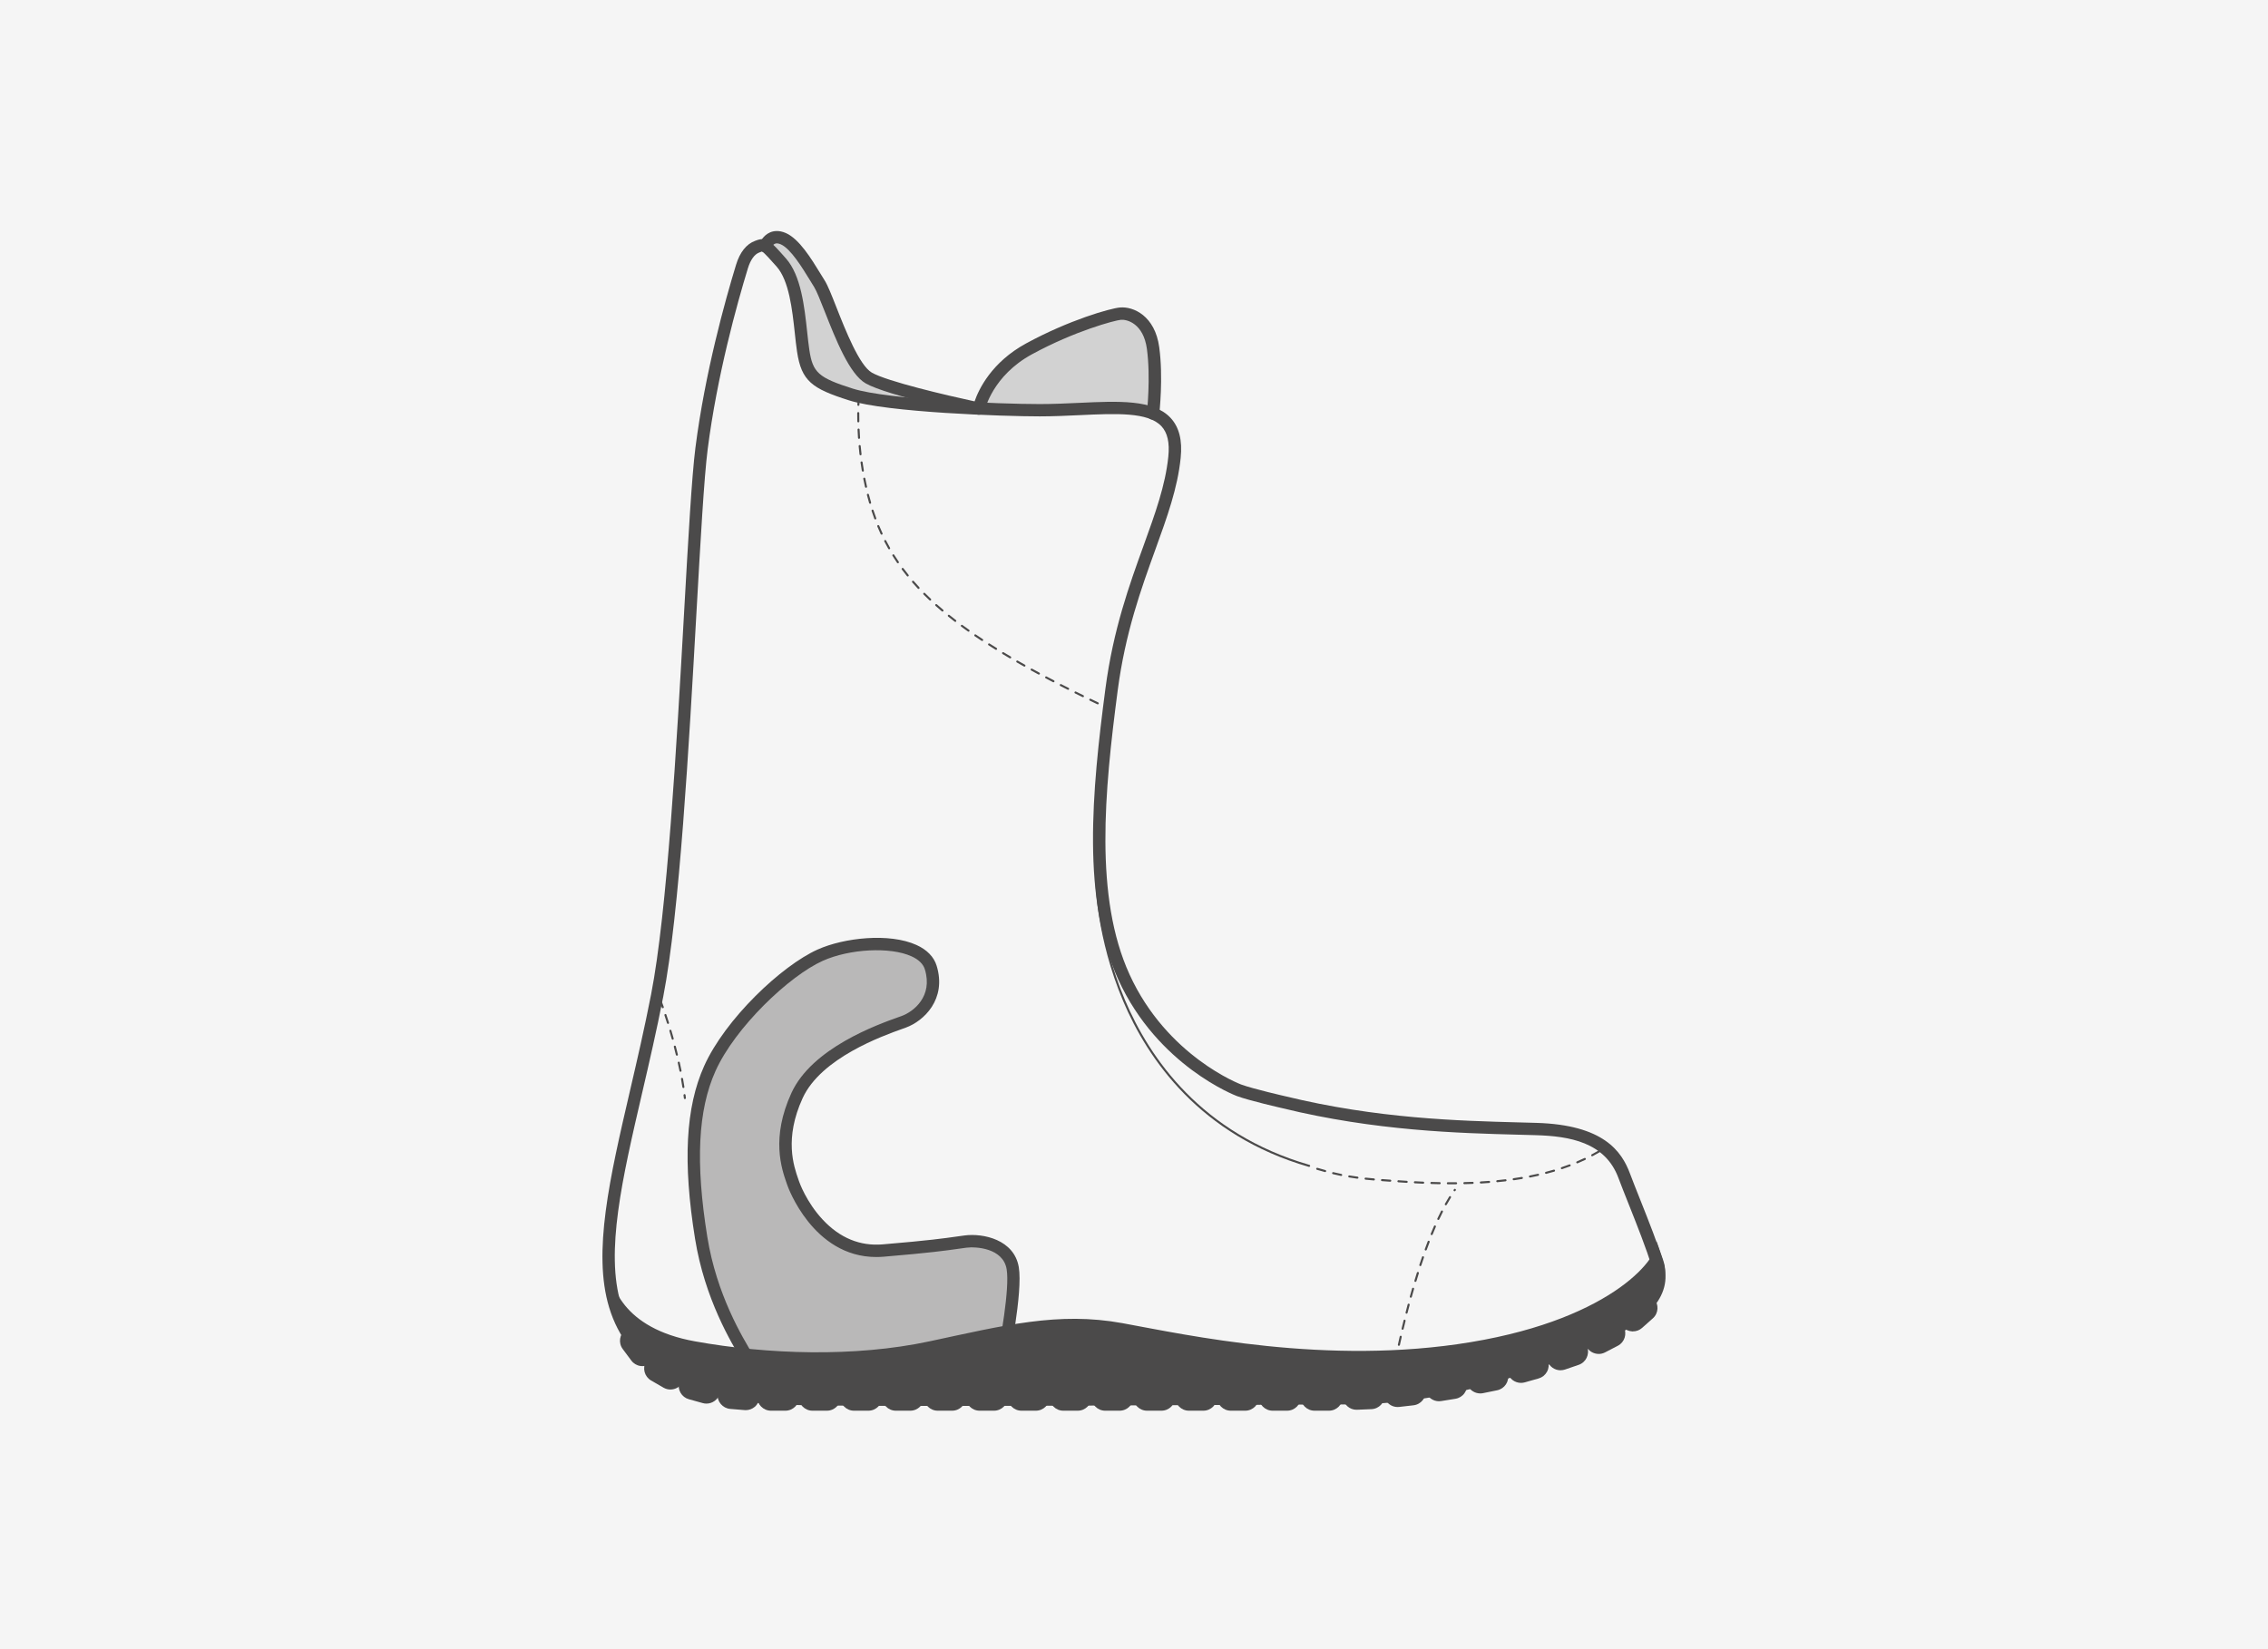 <?xml version="1.0" encoding="UTF-8"?><svg xmlns="http://www.w3.org/2000/svg" viewBox="0 0 1100 800"><defs><style>.cls-1{fill:#f5f5f5;}.cls-2{fill:#b9b8b8;}.cls-3{fill:#d2d2d2;}.cls-4{fill:#4b4a4a;}</style></defs><g id="Background"><rect class="cls-1" width="1100" height="800"/></g><g id="Outlined_Artwork"><g id="Fills_copy"><path class="cls-1" d="M600.93,528.88c-6.13-2.26-38.64-17.33-55.8-54.93-17.16-37.6-12.8-87.73-5.99-139.49s27.24-80.97,30.51-112.57c3.27-31.6-30.24-22.88-65.39-22.88-20.43,0-74.38-2.18-91.54-7.63-17.16-5.45-21.25-8.45-23.16-21.25s-2.18-33.24-10.63-42.77c-8.45-9.54-8.31-8.95-11.76-7.67-3.45,1.27-5.87,4.87-7.31,9.58-4,13.1-14.71,49.86-19.62,88.27-4.9,38.41-9.26,202.48-21.52,265.41-12.26,62.93-31.06,115.24-20.43,150.39,10.63,35.14,47.4,43.32,79.28,44.95,31.88,1.63,234.57,0,276.25,0s73.29-8.99,107.61-25.34c34.33-16.35,45.86-27.88,42.5-39.5-3.36-11.62-12.35-32.78-16.16-43.05-3.81-10.26-12.08-21.8-42.68-22.7s-73.29-1-122.32-12.99c0,0-15.72-3.57-21.84-5.82Z"/><path class="cls-3" d="M559.24,200.59s1.97-17.2,0-31.73c-1.97-14.53-11.83-17.07-15.83-16.71s-23.61,5.81-44.32,17.07c-20.71,11.26-24.35,29-24.35,29,0,0-43.21-9.02-53.38-14.83-10.17-5.81-19.62-38.87-23.97-45.77-4.36-6.9-10.9-18.89-17.44-21.8-6.54-2.91-8.85,3.59-8.85,3.59,0,0,13.95,9.85,14.31,21.84s3.86,42.86,19.4,47.4c15.54,4.54,43.96,11.06,57.9,10.35,13.93-.71,70.52-.99,70.52-.99l26.02,2.57Z"/></g><g id="Lines_copy"><g><path class="cls-2" d="M364.6,662.03c-3.45-6.18-19.25-28.89-24.52-61.57-5.27-32.69-5.45-60.66,4.18-82.09,9.63-21.43,36.14-47.22,53.58-55.03,17.44-7.81,49.22-8.17,53.58,5.99s-5.09,23.43-13.08,26.34-41.77,13.99-51.76,35.78c-9.99,21.8-4,36.33-1.82,42.68,2.18,6.36,15.44,34.87,43.59,32.51,28.15-2.36,32.87-3.45,39.96-4.36,7.08-.91,20.89,1.09,22.88,12.9s-5.27,46.86-5.27,46.86h-121.33Z"/><path class="cls-4" d="M485.92,665.03h-121.33c-1.09,0-2.09-.59-2.62-1.54-.41-.74-1.01-1.73-1.75-2.94-5.51-9.09-18.4-30.39-23.11-59.62-5.99-37.15-4.59-63.78,4.4-83.8,10.25-22.83,37.54-48.68,55.09-56.54,12.76-5.71,34.7-8.17,47.9-2.19,5.08,2.3,8.46,5.78,9.77,10.04,5,16.24-6.18,26.86-14.92,30.04l-1.44,.52c-9.81,3.5-39.67,14.16-48.62,33.69-9,19.63-4.31,33.02-2.06,39.45l.35,1.01c.14,.4,3.46,9.91,11.41,18.45,8.3,8.91,18.1,12.96,29.09,12.04,22.42-1.88,30.04-2.97,35.6-3.76,1.45-.21,2.79-.4,4.22-.58,8.94-1.15,23.96,2.01,26.22,15.37,2.07,12.22-4.99,46.52-5.29,47.97-.29,1.39-1.52,2.39-2.94,2.39Zm-119.6-6h117.14c1.57-8.02,6.36-33.96,4.77-43.36-1.75-10.33-15.03-11.01-19.54-10.42-1.41,.18-2.72,.37-4.14,.57-5.63,.8-13.35,1.91-35.95,3.8-1.22,.1-2.42,.15-3.59,.15-30.83,0-42.96-34.32-43.09-34.68l-.34-.97c-2.51-7.17-7.74-22.1,2.27-43.93,10-21.83,41.66-33.13,52.06-36.84l1.41-.5c5.66-2.06,15.29-9.44,11.24-22.63-.8-2.61-3-4.75-6.52-6.34-10.25-4.65-29.93-3.64-42.97,2.2-16.23,7.27-42.51,32.23-52.07,53.52-8.49,18.9-9.74,44.44-3.95,80.38,4.52,28.07,17,48.67,22.32,57.46,.35,.58,.67,1.11,.96,1.59Z"/></g><path class="cls-4" d="M421.16,684.32h-6.97c-3.71,0-6.73-3.02-6.73-6.73v-5.37c0-1.61,1.31-2.92,2.92-2.92h14.61c1.61,0,2.92,1.31,2.92,2.92v5.37c0,3.71-3.02,6.73-6.73,6.73Zm-7.87-9.18v2.45c0,.5,.4,.9,.9,.9h6.97c.5,0,.9-.4,.9-.9v-2.45h-8.77Z"/><path class="cls-4" d="M441.47,684.32h-6.97c-3.71,0-6.73-3.02-6.73-6.73v-5.37c0-1.61,1.31-2.92,2.92-2.92h14.61c1.61,0,2.92,1.31,2.92,2.92v5.37c0,3.71-3.02,6.73-6.73,6.73Zm-7.87-9.18v2.45c0,.5,.4,.9,.9,.9h6.97c.5,0,.9-.4,.9-.9v-2.45h-8.77Z"/><path class="cls-4" d="M461.77,684.32h-6.97c-3.71,0-6.73-3.02-6.73-6.73v-5.37c0-1.61,1.31-2.92,2.92-2.92h14.61c1.61,0,2.92,1.31,2.92,2.92v5.37c0,3.71-3.02,6.73-6.73,6.73Zm-7.87-9.18v2.45c0,.5,.4,.9,.9,.9h6.97c.5,0,.9-.4,.9-.9v-2.45h-8.77Z"/><path class="cls-4" d="M482.08,684.32h-6.97c-3.71,0-6.73-3.02-6.73-6.73v-5.37c0-1.61,1.31-2.92,2.92-2.92h14.61c1.61,0,2.92,1.31,2.92,2.92v5.37c0,3.71-3.02,6.73-6.73,6.73Zm-7.87-9.18v2.45c0,.5,.4,.9,.9,.9h6.97c.5,0,.9-.4,.9-.9v-2.45h-8.77Z"/><path class="cls-4" d="M502.38,684.32h-6.97c-3.71,0-6.73-3.02-6.73-6.73v-5.37c0-1.61,1.31-2.92,2.92-2.92h14.61c1.61,0,2.92,1.31,2.92,2.92v5.37c0,3.71-3.02,6.73-6.73,6.73Zm-7.87-9.18v2.45c0,.5,.4,.9,.9,.9h6.97c.5,0,.9-.4,.9-.9v-2.45h-8.77Z"/><path class="cls-4" d="M522.69,684.32h-6.97c-3.71,0-6.73-3.02-6.73-6.73v-5.37c0-1.61,1.31-2.92,2.92-2.92h14.61c1.61,0,2.92,1.31,2.92,2.92v5.37c0,3.71-3.02,6.73-6.73,6.73Zm-7.87-9.18v2.45c0,.5,.4,.9,.9,.9h6.97c.5,0,.9-.4,.9-.9v-2.45h-8.77Z"/><path class="cls-4" d="M543,684.32h-6.97c-3.71,0-6.73-3.02-6.73-6.73v-5.37c0-1.61,1.31-2.92,2.92-2.92h14.61c1.61,0,2.92,1.31,2.92,2.92v5.37c0,3.71-3.02,6.73-6.73,6.73Zm-7.87-9.18v2.45c0,.5,.4,.9,.9,.9h6.97c.5,0,.9-.4,.9-.9v-2.45h-8.77Z"/><path class="cls-4" d="M563.3,684.32h-6.97c-3.71,0-6.73-3.02-6.73-6.73v-5.37c0-1.61,1.31-2.92,2.92-2.92h14.61c1.61,0,2.92,1.31,2.92,2.92v5.37c0,3.71-3.02,6.73-6.73,6.73Zm-7.87-9.18v2.45c0,.5,.4,.9,.9,.9h6.97c.5,0,.9-.4,.9-.9v-2.45h-8.77Z"/><path class="cls-4" d="M583.61,684.32h-6.97c-3.71,0-6.73-3.02-6.73-6.73v-5.37c0-1.61,1.31-2.92,2.92-2.92h14.61c1.61,0,2.92,1.31,2.92,2.92v5.37c0,3.71-3.02,6.73-6.73,6.73Zm-7.87-9.18v2.45c0,.5,.4,.9,.9,.9h6.97c.5,0,.9-.4,.9-.9v-2.45h-8.77Z"/><path class="cls-4" d="M603.92,684.32h-6.97c-3.71,0-6.73-3.02-6.73-6.73v-5.37c0-1.61,1.31-2.92,2.92-2.92h14.61c1.61,0,2.92,1.31,2.92,2.92v5.37c0,3.71-3.02,6.73-6.73,6.73Zm-7.87-9.18v2.45c0,.5,.4,.9,.9,.9h6.97c.5,0,.9-.4,.9-.9v-2.45h-8.77Z"/><path class="cls-4" d="M624.22,684.32h-6.97c-3.71,0-6.73-3.02-6.73-6.73v-5.37c0-1.61,1.31-2.92,2.92-2.92h14.61c1.61,0,2.92,1.31,2.92,2.92v5.37c0,3.71-3.02,6.73-6.73,6.73Zm-7.87-9.18v2.45c0,.5,.4,.9,.9,.9h6.97c.5,0,.9-.4,.9-.9v-2.45h-8.77Z"/><path class="cls-4" d="M644.53,684.32h-6.97c-3.71,0-6.73-3.02-6.73-6.73v-5.37c0-1.61,1.31-2.92,2.92-2.92h14.61c1.61,0,2.92,1.31,2.92,2.92v5.37c0,3.71-3.02,6.73-6.73,6.73Zm-7.87-9.18v2.45c0,.5,.4,.9,.9,.9h6.97c.5,0,.9-.4,.9-.9v-2.45h-8.77Z"/><path class="cls-4" d="M657.94,683.87c-1.69,0-3.3-.62-4.55-1.78-1.32-1.22-2.09-2.88-2.17-4.67l-.22-5.36c-.03-.77,.24-1.53,.77-2.1,.52-.57,1.25-.91,2.02-.94l14.59-.61c1.64-.07,2.97,1.18,3.04,2.79l.22,5.36c.15,3.71-2.74,6.85-6.45,7.01l-6.97,.29c-.1,0-.19,0-.29,0Zm-.99-9.14l.1,2.45c.01,.31,.16,.51,.29,.62,.13,.12,.34,.25,.65,.24l6.97-.29h0c.5-.02,.88-.44,.86-.94l-.1-2.45-8.77,.37Z"/><path class="cls-4" d="M677.85,682.54c-1.51,0-2.97-.51-4.17-1.46-1.41-1.12-2.3-2.72-2.5-4.51l-.61-5.33c-.09-.77,.13-1.54,.61-2.15,.48-.61,1.18-1,1.95-1.08l14.51-1.66c.77-.09,1.54,.13,2.15,.61,.61,.48,1,1.18,1.08,1.95l.61,5.33c.42,3.69-2.23,7.03-5.92,7.46h0l-6.93,.79c-.26,.03-.52,.04-.78,.04Zm7.38-3.74h0Zm-8.54-5.33l.28,2.43c.04,.31,.2,.5,.33,.6s.34,.22,.66,.19l6.93-.79c.49-.06,.85-.5,.79-1l-.28-2.43-8.72,1Z"/><path class="cls-4" d="M697.92,679.74c-1.41,0-2.77-.44-3.93-1.28-1.46-1.05-2.42-2.61-2.7-4.39l-.85-5.3c-.12-.76,.06-1.54,.52-2.17,.45-.63,1.14-1.05,1.9-1.17l14.42-2.32c1.58-.26,3.09,.83,3.34,2.42l.85,5.3c.29,1.78-.14,3.56-1.19,5.01s-2.61,2.42-4.39,2.7l-6.89,1.11c-.36,.06-.72,.09-1.08,.09Zm-1.26-9.01l.39,2.42c.05,.3,.22,.49,.36,.59,.14,.1,.37,.21,.67,.16l6.89-1.11h0c.3-.05,.49-.22,.59-.36,.1-.14,.21-.37,.16-.67l-.39-2.42-8.66,1.39Z"/><path class="cls-4" d="M717.93,675.94c-1.31,0-2.59-.38-3.7-1.12-1.5-.99-2.52-2.51-2.88-4.27l-1.07-5.26c-.32-1.58,.7-3.12,2.28-3.44l14.31-2.91c.76-.15,1.55,0,2.19,.43,.64,.43,1.09,1.09,1.25,1.85l1.07,5.26c.74,3.64-1.62,7.2-5.26,7.94h0l-6.83,1.39c-.45,.09-.91,.14-1.36,.14Zm7.61-4.38h0Zm-8.96-4.57l.49,2.4c.1,.49,.57,.8,1.06,.7l6.83-1.39c.49-.1,.8-.57,.7-1.06l-.49-2.4-8.6,1.75Z"/><path class="cls-4" d="M737.7,670.83c-2.94,0-5.64-1.94-6.48-4.9l-1.46-5.16c-.21-.74-.12-1.54,.26-2.22,.38-.68,1.01-1.17,1.75-1.38l14.05-3.98c1.54-.44,3.16,.46,3.6,2.01l1.46,5.16c.49,1.73,.28,3.55-.6,5.12s-2.31,2.71-4.04,3.2h0l-6.71,1.9c-.61,.17-1.23,.25-1.83,.25Zm7.75-4.96h0Zm-9.28-3.88l.67,2.36c.08,.3,.28,.46,.43,.54,.15,.08,.39,.17,.68,.08l6.71-1.9c.31-.09,.47-.3,.54-.43,.07-.12,.17-.37,.08-.68l-.67-2.36-8.44,2.39Z"/><path class="cls-4" d="M756.89,664.72c-2.8,0-5.42-1.76-6.38-4.55l-1.74-5.08c-.52-1.52,.29-3.18,1.81-3.71l13.82-4.74c1.53-.52,3.18,.29,3.71,1.81l1.74,5.08c1.2,3.51-.67,7.35-4.18,8.55l-6.6,2.26c-.72,.25-1.46,.36-2.18,.36Zm-1.65-8.76l.79,2.32c.16,.47,.67,.72,1.14,.56l6.6-2.26h0c.29-.1,.44-.3,.52-.46,.08-.15,.14-.4,.04-.69l-.79-2.32-8.3,2.85Z"/><path class="cls-4" d="M775.37,656.78c-2.44,0-4.79-1.33-5.99-3.63l-2.47-4.76c-.74-1.43-.18-3.19,1.25-3.93l12.97-6.72c.69-.36,1.49-.42,2.22-.19,.74,.23,1.35,.75,1.71,1.44l2.47,4.76c1.71,3.3,.42,7.37-2.88,9.08h0l-6.19,3.21c-.99,.51-2.04,.75-3.09,.75Zm-1.94-8.49l1.13,2.17c.23,.44,.77,.61,1.21,.38l6.19-3.21c.44-.23,.61-.77,.38-1.21l-1.13-2.17-7.79,4.04Zm9.87,1.94h0Z"/><path class="cls-4" d="M791.97,645.86c-.13,0-.27,0-.4-.01-1.79-.11-3.44-.9-4.64-2.25l-3.57-4.01c-1.07-1.2-.96-3.05,.24-4.12l10.91-9.71c.58-.51,1.34-.77,2.11-.73,.77,.05,1.5,.4,2.01,.97l3.57,4.01c2.47,2.77,2.22,7.04-.55,9.5h0l-5.21,4.64c-1.24,1.11-2.82,1.7-4.47,1.7Zm-2.31-7.97l1.63,1.83c.21,.23,.45,.29,.62,.3,.17,.02,.42-.02,.65-.23l5.21-4.64c.23-.21,.29-.45,.3-.62,0-.17-.02-.42-.23-.65l-1.63-1.83-6.55,5.83Zm10.05-.55h0Z"/><path class="cls-4" d="M401.03,684.32h-6.97c-3.71,0-6.73-3.02-6.73-6.73v-5.37c0-1.61,1.31-2.92,2.92-2.92h14.61c1.61,0,2.92,1.31,2.92,2.92v5.37c0,3.71-3.02,6.73-6.73,6.73Zm-7.87-9.18v2.45c0,.5,.4,.9,.9,.9h6.97c.5,0,.9-.4,.9-.9v-2.45h-8.77Z"/><path class="cls-4" d="M380.9,684.32h-6.97c-3.71,0-6.73-3.02-6.73-6.73v-5.37c0-1.61,1.31-2.92,2.92-2.92h14.61c1.61,0,2.92,1.31,2.92,2.92v5.37c0,3.71-3.02,6.73-6.73,6.73Zm-7.87-9.18v2.45c0,.5,.4,.9,.9,.9h6.97c.5,0,.9-.4,.9-.9v-2.45h-8.77Z"/><path class="cls-4" d="M361.7,684.05c-.19,0-.37,0-.56-.02l-6.95-.57c-3.7-.3-6.46-3.56-6.16-7.26l.44-5.35c.06-.77,.43-1.49,1.02-1.99,.59-.5,1.35-.74,2.13-.68l14.56,1.19c1.61,.13,2.8,1.54,2.67,3.15l-.44,5.35c-.15,1.79-.98,3.42-2.35,4.58-1.23,1.04-2.75,1.6-4.34,1.6Zm-7.66-9.82l-.2,2.44c-.04,.49,.33,.93,.82,.97l6.95,.57h0c.31,.03,.53-.1,.65-.21,.13-.11,.29-.31,.31-.61l.2-2.44-8.74-.72Z"/><path class="cls-4" d="M342.63,680.88c-.59,0-1.2-.08-1.8-.25h0l-6.72-1.87c-1.73-.48-3.17-1.61-4.06-3.17-.89-1.57-1.11-3.38-.63-5.12l1.44-5.17c.43-1.55,2.04-2.46,3.59-2.03l14.07,3.91c.75,.21,1.38,.7,1.76,1.38,.38,.67,.48,1.47,.27,2.22l-1.44,5.17c-.83,2.98-3.54,4.93-6.49,4.93Zm-.24-5.87c.48,.13,.98-.15,1.11-.63l.66-2.36-8.45-2.35-.66,2.36c-.08,.3,0,.54,.08,.68,.08,.15,.25,.34,.54,.42l6.72,1.87Z"/><path class="cls-4" d="M325.17,674.05c-1.14,0-2.3-.29-3.35-.9h0s-6.04-3.49-6.04-3.49c-3.21-1.86-4.32-5.98-2.46-9.2l2.68-4.65c.39-.67,1.02-1.16,1.77-1.36,.75-.2,1.54-.1,2.21,.29l12.65,7.3c1.4,.8,1.87,2.59,1.07,3.98l-2.68,4.65c-1.25,2.16-3.51,3.37-5.84,3.37Zm-.44-5.95c.43,.25,.98,.1,1.23-.33l1.22-2.12-7.6-4.39-1.22,2.12c-.25,.43-.1,.98,.33,1.23l6.04,3.49h0Z"/><path class="cls-4" d="M311.6,662.7c-.33,0-.66-.02-.99-.07-1.78-.26-3.35-1.2-4.42-2.64l-4.16-5.59c-2.22-2.98-1.6-7.2,1.38-9.42l4.3-3.2c.62-.46,1.4-.66,2.16-.55,.77,.11,1.45,.52,1.92,1.14l8.72,11.72c.46,.62,.66,1.4,.55,2.16s-.52,1.46-1.14,1.92l-4.3,3.2c-1.17,.87-2.57,1.33-4.01,1.33Zm-2.75-14.51l-1.96,1.46c-.4,.3-.48,.86-.19,1.26l4.16,5.59c.18,.25,.42,.33,.59,.35,.17,.02,.42,.01,.67-.17l1.96-1.46-5.24-7.04Z"/><path class="cls-4" d="M803.23,601.59c2.7,7.15-19.79,37.79-89.71,49.44-69.92,11.65-138.08-3.53-169.16-9.18-31.08-5.65-57.21,1.06-93.58,8.83-36.37,7.77-78.4,6.36-113.71,0-35.32-6.36-41.08-27.58-41.84-37.08,0,0,3.39,29.88,12,39.1s38.43,23.79,52.18,24.11,306.18-.6,306.18-.6c0,0,57.22-5.71,80.74-15.52,23.52-9.82,52.88-24.29,57.12-31.95,4.24-7.66,5.09-11.97,3.14-17.64-1.95-5.68-3.35-9.5-3.35-9.5Z"/><path class="cls-4" d="M454.02,682.01c-36.34,0-65.88-.18-76.59-.73-46.32-2.38-73.14-17.78-82-47.08-8.08-26.72,.33-62.93,10.07-104.87,3.49-15.02,7.1-30.56,10.29-46.96,7.82-40.12,12.36-120.71,16.01-185.46,1.99-35.33,3.71-65.85,5.49-79.75,4.62-36.2,14.34-71.15,19.72-88.77,1.84-6.01,5-9.99,9.14-11.52l.45-.17c5.18-1.96,6.8-.13,14.59,8.67,7.32,8.26,8.97,23.42,10.29,35.6,.34,3.14,.66,6.11,1.05,8.72,1.65,11.07,4.41,13.54,21.1,18.83,16.8,5.33,70.9,7.49,90.63,7.49,6.45,0,12.84-.3,19.03-.58,19.31-.9,35.99-1.67,44.36,7.19,4.25,4.5,5.88,10.91,4.98,19.59-1.52,14.68-6.52,28.49-12.31,44.49-6.81,18.83-14.53,40.17-18.22,68.17-6.47,49.2-11.36,100.37,5.75,137.85,18.12,39.7,53.72,53.22,54.11,53.36h0c5.87,2.16,21.32,5.68,21.47,5.71,44.44,10.86,84.27,11.92,113.35,12.68,2.89,.08,5.69,.15,8.4,.23,32.48,.96,41.33,13.68,45.41,24.66,1.19,3.2,2.93,7.58,4.78,12.22,4.06,10.21,9.11,22.93,11.46,31.03,4.74,16.4-7.72,30.02-39.21,42.89-31.22,12.75-69.16,25.79-113.78,25.79-10.61,0-31.4,.1-57.72,.24-42.74,.21-97.53,.49-142.1,.49ZM369.6,122c-.21,.06-.57,.2-.88,.31l-.5,.19c-2.28,.84-4.23,3.56-5.48,7.64-5.33,17.43-14.94,52.02-19.51,87.77-1.75,13.7-3.46,44.11-5.45,79.33-3.66,64.94-8.21,145.75-16.11,186.27-3.22,16.51-6.84,32.1-10.34,47.17-9.54,41.09-17.78,76.58-10.17,101.77,8.04,26.59,33.08,40.59,76.56,42.82,23.67,1.21,140.82,.62,218.34,.23,26.33-.13,47.12-.24,57.75-.24,43.59,0,80.83-12.81,111.52-25.34,36.9-15.07,38.06-27.57,35.72-35.67-2.26-7.83-7.26-20.39-11.27-30.48-1.86-4.67-3.61-9.09-4.83-12.35-6.48-17.43-23.84-20.27-39.96-20.75-2.7-.08-5.49-.15-8.38-.23-29.35-.77-69.55-1.84-114.57-12.84-.6-.14-15.93-3.62-22.17-5.92h0c-.38-.14-38.34-14.54-57.49-56.5-17.77-38.93-12.83-91.06-6.24-141.13,3.77-28.64,11.61-50.31,18.52-69.42,5.65-15.63,10.54-29.12,11.98-43.07,.71-6.84-.4-11.7-3.38-14.85-6.48-6.86-21.88-6.15-39.72-5.32-6.25,.29-12.71,.59-19.3,.59-17.42,0-74-1.91-92.45-7.77-17.92-5.69-23.07-9.28-25.22-23.67-.41-2.73-.74-5.75-1.08-8.95-1.23-11.33-2.77-25.44-8.82-32.27-2.54-2.86-5.98-6.75-7.1-7.34Z"/><path class="cls-4" d="M559.24,203.59c-.11,0-.23,0-.34-.02-1.65-.19-2.83-1.67-2.64-3.32,.02-.17,1.9-17.01,0-30.99-1.68-12.37-9.66-14.37-12.58-14.13-3.03,.28-22.28,5.37-43.15,16.72-19.12,10.4-22.81,26.81-22.85,26.97-.34,1.62-1.94,2.66-3.55,2.32-1.78-.37-43.8-9.18-54.26-15.16-7.9-4.51-14.51-21.27-19.82-34.74-2.05-5.2-3.99-10.11-5.2-12.03-.63-1-1.31-2.11-2.03-3.29-3.72-6.08-9.34-15.26-14.08-17.37-1.17-.52-2.13-.62-2.87-.32-1.08,.45-1.77,1.74-1.94,2.2-.59,1.54-2.31,2.33-3.85,1.76-1.54-.57-2.34-2.25-1.79-3.8,.15-.42,1.55-4.09,5.2-5.66,1.61-.69,4.26-1.19,7.7,.34,6.45,2.87,12.17,12.21,16.77,19.72,.7,1.15,1.37,2.24,1.99,3.22,1.52,2.4,3.37,7.09,5.71,13.04,4.44,11.25,11.15,28.26,17.22,31.73,7.46,4.26,36.28,11.01,49.8,13.92,2-5.8,8.19-18.97,25.01-28.12,20.9-11.37,40.73-16.99,45.48-17.42,6.55-.59,17.01,4.05,19.07,19.29,2,14.73,.09,31.76,0,32.48-.17,1.53-1.47,2.66-2.98,2.66Z"/><path class="cls-4" d="M332.18,533.16c-.25,0-.47-.19-.5-.44-.05-.46-.11-.93-.17-1.4-.03-.27,.16-.52,.43-.56,.28-.04,.52,.16,.56,.43,.06,.47,.12,.94,.17,1.41,.03,.27-.16,.52-.44,.55-.02,0-.04,0-.06,0Zm-.73-5.36c-.24,0-.46-.18-.49-.42-.2-1.32-.42-2.63-.66-3.93-.05-.27,.13-.53,.4-.58,.27-.04,.53,.13,.58,.4,.24,1.31,.46,2.63,.66,3.96,.04,.27-.15,.53-.42,.57-.03,0-.05,0-.08,0Zm-1.41-7.88c-.23,0-.44-.16-.49-.4-.27-1.32-.54-2.62-.83-3.9-.06-.27,.11-.54,.38-.6,.27-.05,.54,.11,.6,.38,.29,1.29,.57,2.6,.84,3.93,.05,.27-.12,.53-.39,.59-.03,0-.07,0-.1,0Zm-1.75-7.81c-.23,0-.43-.15-.49-.38-.32-1.32-.65-2.61-.98-3.87-.07-.27,.09-.54,.36-.61,.27-.08,.54,.09,.61,.36,.33,1.27,.66,2.57,.98,3.89,.07,.27-.1,.54-.37,.6-.04,0-.08,.01-.12,.01Zm-2.03-7.75c-.22,0-.42-.14-.48-.37-.37-1.33-.74-2.61-1.11-3.84-.08-.26,.07-.54,.34-.62,.27-.08,.54,.07,.62,.34,.37,1.23,.74,2.52,1.11,3.85,.07,.27-.08,.54-.35,.62-.04,.01-.09,.02-.14,.02Zm-2.28-7.67c-.21,0-.41-.14-.48-.35-.43-1.37-.84-2.64-1.23-3.8-.09-.26,.05-.54,.32-.63,.26-.09,.55,.05,.63,.32,.39,1.16,.8,2.44,1.24,3.82,.08,.26-.06,.54-.33,.63-.05,.02-.1,.02-.15,.02Zm-2.53-7.6c-.21,0-.4-.13-.47-.33-.84-2.39-1.37-3.75-1.37-3.75-.1-.26,.03-.55,.28-.65,.26-.1,.55,.03,.65,.28,0,0,.53,1.37,1.39,3.78,.09,.26-.04,.55-.31,.64-.06,.02-.11,.03-.17,.03Z"/><path class="cls-4" d="M537.94,344.3c-.07,0-.14-.01-.21-.05-.64-.3-1.28-.6-1.91-.9-.25-.12-.36-.42-.24-.67,.12-.25,.42-.35,.67-.24l1.9,.9c.25,.12,.36,.42,.24,.67-.08,.18-.27,.29-.45,.29Zm-5.52-2.62c-.07,0-.15-.02-.22-.05-1.21-.58-2.41-1.16-3.6-1.74-.25-.12-.35-.42-.23-.67,.12-.25,.42-.35,.67-.23,1.19,.58,2.39,1.16,3.6,1.74,.25,.12,.35,.42,.23,.67-.09,.18-.27,.28-.45,.28Zm-7.2-3.49c-.07,0-.15-.02-.22-.05-1.21-.59-2.4-1.19-3.59-1.77-.25-.12-.35-.42-.22-.67,.12-.25,.43-.35,.67-.22,1.18,.59,2.38,1.18,3.58,1.77,.25,.12,.35,.42,.23,.67-.09,.18-.26,.28-.45,.28Zm-7.16-3.56c-.08,0-.15-.02-.23-.05-1.2-.61-2.39-1.21-3.57-1.81-.25-.13-.34-.43-.22-.67,.13-.25,.43-.34,.67-.22,1.17,.6,2.36,1.21,3.56,1.81,.25,.12,.34,.42,.22,.67-.09,.17-.26,.27-.45,.27Zm-7.12-3.65c-.08,0-.16-.02-.23-.06-1.2-.62-2.38-1.24-3.54-1.86-.24-.13-.34-.43-.21-.68,.13-.24,.43-.34,.68-.21,1.16,.62,2.34,1.24,3.54,1.86,.25,.13,.34,.43,.21,.67-.09,.17-.26,.27-.44,.27Zm-7.07-3.74c-.08,0-.16-.02-.24-.06-1.19-.64-2.36-1.28-3.51-1.92-.24-.13-.33-.44-.2-.68,.13-.24,.44-.33,.68-.2,1.15,.63,2.32,1.27,3.51,1.91,.24,.13,.33,.43,.2,.68-.09,.17-.26,.26-.44,.26Zm-7-3.86c-.08,0-.17-.02-.25-.06-1.18-.66-2.34-1.32-3.48-1.98-.24-.14-.32-.44-.18-.68,.14-.24,.44-.32,.68-.18,1.14,.66,2.3,1.31,3.47,1.97,.24,.13,.33,.44,.19,.68-.09,.16-.26,.25-.44,.25Zm-6.93-3.99c-.09,0-.17-.02-.25-.07-1.16-.69-2.31-1.37-3.44-2.05-.24-.14-.31-.45-.17-.69,.14-.24,.45-.31,.69-.17,1.12,.68,2.27,1.36,3.43,2.04,.24,.14,.32,.45,.18,.68-.09,.16-.26,.25-.43,.25Zm-6.84-4.14c-.09,0-.18-.02-.26-.08-1.15-.71-2.28-1.42-3.39-2.14-.23-.15-.3-.46-.15-.69,.15-.23,.46-.3,.69-.15,1.11,.71,2.23,1.42,3.38,2.13,.23,.15,.31,.45,.16,.69-.09,.15-.26,.24-.42,.24Zm-6.74-4.31c-.09,0-.19-.03-.28-.08-1.13-.74-2.24-1.49-3.33-2.23-.23-.16-.29-.47-.13-.7,.16-.23,.47-.28,.7-.13,1.08,.74,2.19,1.48,3.31,2.22,.23,.15,.29,.46,.14,.69-.1,.15-.25,.22-.42,.22Zm-6.6-4.51c-.1,0-.2-.03-.29-.09-1.1-.78-2.19-1.57-3.25-2.35-.22-.16-.27-.48-.11-.7,.16-.22,.48-.27,.7-.11,1.05,.78,2.13,1.56,3.23,2.34,.23,.16,.28,.47,.12,.7-.1,.14-.25,.21-.41,.21Zm-6.43-4.75c-.11,0-.21-.03-.3-.1-1.08-.83-2.12-1.65-3.15-2.48-.21-.17-.25-.49-.08-.7,.17-.22,.49-.25,.7-.08,1.02,.82,2.06,1.64,3.13,2.47,.22,.17,.26,.48,.09,.7-.1,.13-.25,.2-.4,.2Zm-6.23-5.02c-.11,0-.23-.04-.32-.12-1.03-.88-2.04-1.75-3.03-2.63-.21-.18-.22-.5-.04-.71,.18-.21,.5-.22,.71-.04,.98,.87,1.98,1.74,3.01,2.61,.21,.18,.24,.49,.06,.71-.1,.12-.24,.18-.38,.18Zm-5.96-5.32c-.12,0-.25-.04-.34-.14-.98-.93-1.94-1.86-2.88-2.8-.19-.2-.19-.51,0-.71,.19-.19,.51-.2,.71,0,.92,.93,1.88,1.85,2.85,2.78,.2,.19,.21,.51,.02,.71-.1,.1-.23,.16-.36,.16Zm-5.64-5.66c-.13,0-.27-.05-.37-.16-.91-.98-1.82-1.98-2.69-2.98-.18-.21-.16-.52,.05-.71,.21-.18,.52-.16,.71,.05,.86,.99,1.76,1.99,2.67,2.96,.19,.2,.18,.52-.02,.71-.1,.09-.22,.13-.34,.13Zm-5.25-6.03c-.15,0-.29-.06-.39-.19-.85-1.05-1.68-2.12-2.46-3.17-.17-.22-.12-.54,.1-.7,.22-.16,.53-.12,.7,.1,.78,1.04,1.6,2.1,2.44,3.14,.17,.22,.14,.53-.07,.7-.09,.08-.2,.11-.31,.11Zm-4.77-6.41c-.16,0-.32-.08-.41-.22-.75-1.1-1.5-2.24-2.2-3.36-.15-.23-.08-.54,.16-.69,.23-.14,.54-.08,.69,.16,.7,1.11,1.43,2.23,2.18,3.33,.16,.23,.1,.54-.13,.7-.09,.06-.18,.09-.28,.09Zm-4.24-6.78c-.17,0-.34-.09-.43-.25-.65-1.15-1.3-2.34-1.91-3.53-.13-.25-.03-.55,.21-.67,.25-.13,.55-.03,.67,.21,.61,1.18,1.24,2.35,1.89,3.49,.14,.24,.05,.54-.19,.68-.08,.04-.16,.07-.25,.07Zm-3.66-7.09c-.19,0-.37-.11-.45-.29-.56-1.2-1.1-2.44-1.62-3.68-.11-.25,.02-.55,.27-.65,.26-.1,.55,.02,.65,.27,.51,1.23,1.05,2.46,1.6,3.64,.12,.25,0,.55-.24,.66-.07,.03-.14,.05-.21,.05Zm-3.07-7.39c-.2,0-.39-.12-.47-.33-.45-1.23-.9-2.5-1.32-3.79-.09-.26,.06-.54,.32-.63,.26-.09,.54,.06,.63,.32,.42,1.28,.86,2.54,1.31,3.76,.1,.26-.04,.55-.29,.64-.06,.02-.12,.03-.17,.03Zm-2.5-7.6c-.22,0-.42-.14-.48-.36-.38-1.29-.73-2.59-1.06-3.87-.07-.27,.09-.54,.36-.61,.27-.07,.54,.09,.61,.36,.33,1.28,.68,2.56,1.05,3.84,.08,.27-.08,.54-.34,.62-.05,.01-.09,.02-.14,.02Zm-1.99-7.75c-.23,0-.44-.16-.49-.39-.3-1.32-.57-2.63-.83-3.93-.05-.27,.12-.53,.4-.59,.27-.05,.53,.12,.59,.4,.25,1.29,.52,2.59,.82,3.9,.06,.27-.11,.54-.38,.6-.04,0-.07,.01-.11,.01Zm-1.54-7.85c-.24,0-.45-.17-.49-.42-.22-1.34-.43-2.66-.61-3.97-.04-.27,.15-.53,.43-.56,.28-.04,.53,.15,.56,.43,.18,1.29,.38,2.61,.61,3.94,.05,.27-.14,.53-.41,.58-.03,0-.06,0-.08,0Zm-1.11-7.92c-.25,0-.47-.19-.5-.44-.16-1.36-.29-2.69-.41-3.99-.02-.27,.18-.52,.45-.54,.29,0,.52,.18,.54,.45,.12,1.29,.25,2.61,.41,3.97,.03,.27-.16,.52-.44,.55-.02,0-.04,0-.06,0Zm-.73-7.97c-.26,0-.48-.2-.5-.47-.09-1.39-.17-2.73-.22-4.01-.01-.28,.2-.51,.48-.52,.27-.01,.51,.2,.52,.48,.06,1.27,.13,2.6,.22,3.98,.02,.28-.19,.51-.47,.53-.01,0-.02,0-.03,0Zm-.35-8c-.27,0-.49-.22-.5-.49-.02-1.2-.03-2.32-.03-3.36v-.65c0-.28,.23-.5,.5-.5,.24-.03,.5,.23,.5,.5v.65c0,1.04,0,2.16,.03,3.34,0,.28-.21,.5-.49,.51h-.01Zm.04-8h-.02c-.28,0-.49-.24-.48-.52,.08-2.54,.2-4.01,.2-4.02,.02-.27,.26-.48,.54-.46,.28,.02,.48,.26,.46,.54,0,.01-.12,1.46-.2,3.97,0,.27-.23,.48-.5,.48Z"/><path class="cls-4" d="M673.82,676.49s-.05,0-.08,0c-.27-.04-.46-.3-.41-.57,0,0,.23-1.44,.69-3.98,.05-.27,.31-.45,.58-.4,.27,.05,.45,.31,.4,.58-.46,2.53-.69,3.96-.69,3.96-.04,.25-.25,.42-.49,.42Zm1.42-7.92s-.06,0-.09,0c-.27-.05-.45-.31-.4-.58,.23-1.2,.48-2.52,.77-3.94,.05-.27,.32-.44,.59-.39,.27,.05,.45,.32,.39,.59-.28,1.42-.54,2.74-.76,3.93-.05,.24-.25,.41-.49,.41Zm1.56-7.87s-.07,0-.1-.01c-.27-.06-.44-.32-.39-.59,.26-1.25,.53-2.57,.82-3.93,.06-.27,.33-.43,.59-.38,.27,.06,.44,.32,.38,.59-.29,1.36-.57,2.67-.82,3.92-.05,.24-.26,.4-.49,.4Zm1.68-7.84s-.07,0-.11-.01c-.27-.06-.44-.33-.38-.6,.28-1.27,.58-2.58,.88-3.91,.06-.27,.33-.43,.6-.38,.27,.06,.44,.33,.38,.6-.31,1.33-.6,2.63-.88,3.9-.05,.23-.26,.39-.49,.39Zm1.8-7.81s-.08,0-.12-.01c-.27-.06-.43-.33-.37-.6,.3-1.28,.62-2.58,.95-3.9,.07-.27,.34-.43,.61-.37,.27,.07,.43,.34,.37,.61-.33,1.31-.64,2.61-.95,3.89-.05,.23-.26,.38-.49,.38Zm1.92-7.78s-.08,0-.12-.02c-.27-.07-.43-.34-.36-.61,.33-1.28,.67-2.58,1.01-3.88,.07-.27,.34-.43,.61-.35,.27,.07,.42,.34,.35,.61-.35,1.3-.68,2.59-1.01,3.87-.06,.23-.26,.38-.48,.38Zm2.06-7.74s-.09,0-.13-.02c-.27-.07-.42-.35-.35-.62,.35-1.28,.72-2.57,1.09-3.86,.08-.26,.35-.42,.62-.34,.26,.08,.42,.35,.34,.62-.37,1.29-.73,2.57-1.09,3.85-.06,.22-.26,.37-.48,.37Zm2.22-7.69s-.1,0-.14-.02c-.26-.08-.42-.36-.33-.62,.38-1.28,.78-2.56,1.18-3.83,.08-.26,.37-.42,.63-.33,.26,.08,.41,.36,.33,.63-.4,1.27-.79,2.55-1.17,3.82-.06,.22-.26,.36-.48,.36Zm2.4-7.65c-.05,0-.1,0-.16-.03-.26-.09-.41-.37-.32-.63,.42-1.27,.84-2.54,1.28-3.8,.09-.26,.38-.4,.64-.31,.26,.09,.4,.38,.31,.64-.43,1.26-.86,2.52-1.28,3.79-.07,.21-.26,.34-.47,.34Zm2.62-7.57c-.06,0-.11,0-.17-.03-.26-.09-.39-.38-.3-.64,.46-1.27,.93-2.52,1.41-3.76,.1-.26,.39-.39,.65-.29,.26,.1,.39,.39,.29,.65-.47,1.23-.94,2.48-1.4,3.74-.07,.2-.27,.33-.47,.33Zm2.88-7.48c-.06,0-.13-.01-.19-.04-.26-.1-.38-.4-.27-.65,.51-1.25,1.03-2.49,1.56-3.7,.11-.25,.41-.37,.66-.26,.25,.11,.37,.41,.26,.66-.53,1.21-1.04,2.43-1.55,3.68-.08,.19-.27,.31-.46,.31Zm3.21-7.34c-.07,0-.14-.01-.21-.05-.25-.12-.36-.42-.24-.67,.58-1.23,1.17-2.44,1.77-3.61,.12-.25,.43-.34,.67-.22,.25,.12,.34,.43,.22,.67-.59,1.17-1.18,2.36-1.75,3.58-.09,.18-.27,.29-.45,.29Zm3.64-7.13c-.08,0-.17-.02-.24-.06-.24-.14-.33-.44-.19-.68,.68-1.21,1.37-2.37,2.05-3.47,.15-.24,.46-.3,.69-.16,.23,.15,.31,.45,.16,.69-.67,1.08-1.36,2.23-2.02,3.43-.09,.16-.26,.26-.44,.26Zm4.25-6.78c-.1,0-.2-.03-.29-.09-.23-.16-.28-.47-.12-.7l.15-.2c.16-.22,.48-.27,.7-.11,.22,.16,.27,.48,.11,.7l-.14,.19c-.1,.14-.25,.21-.41,.21Z"/><path class="cls-4" d="M703.76,574.5h-1.53c-.28,0-.5-.23-.5-.51,0-.28,.23-.5,.5-.5h1.52c.83,0,1.65,0,2.47,0h0c.27,0,.5,.22,.5,.5,0,.28-.22,.5-.5,.5-.82,0-1.65,.01-2.48,.01Zm-5.52-.05h0c-1.33-.02-2.66-.06-4.01-.1-.28,0-.49-.24-.48-.52,0-.28,.21-.48,.52-.48,1.34,.04,2.67,.07,3.99,.1,.28,0,.5,.23,.49,.51,0,.27-.23,.49-.5,.49Zm12-.02c-.27,0-.49-.22-.5-.49,0-.28,.21-.5,.49-.51,1.34-.03,2.67-.08,3.99-.13,.28,0,.51,.2,.52,.48,.01,.28-.2,.51-.48,.52-1.32,.05-2.66,.1-4.01,.13h-.01Zm-20-.22h-.02c-1.32-.06-2.66-.12-4-.19-.28-.01-.49-.25-.47-.53,.01-.28,.26-.5,.53-.47,1.34,.07,2.67,.13,3.99,.19,.28,.01,.49,.25,.48,.52-.01,.27-.23,.48-.5,.48Zm27.99-.1c-.26,0-.48-.21-.5-.47-.02-.28,.19-.51,.47-.53,1.34-.08,2.67-.17,3.98-.27,.25-.04,.52,.18,.54,.46,.02,.28-.18,.52-.46,.54-1.32,.1-2.66,.19-4,.27,0,0-.02,0-.03,0Zm-35.98-.32s-.02,0-.03,0c-.84-.05-1.68-.11-2.53-.17l-1.47-.1c-.28-.02-.48-.26-.46-.53,.02-.28,.26-.5,.53-.46l1.47,.1c.84,.06,1.69,.11,2.52,.17,.28,.02,.49,.25,.47,.53-.02,.26-.24,.47-.5,.47Zm43.96-.3c-.25,0-.47-.19-.5-.45-.03-.27,.17-.52,.45-.55,1.33-.13,2.66-.27,3.97-.43,.25-.04,.52,.16,.55,.44,.03,.27-.16,.52-.44,.55-1.32,.16-2.65,.3-3.99,.43-.02,0-.03,0-.05,0Zm-51.93-.24s-.02,0-.04,0c-1.39-.1-2.72-.2-3.99-.29-.28-.02-.48-.26-.46-.54,.02-.28,.29-.48,.54-.46,1.27,.1,2.59,.19,3.98,.29,.28,.02,.48,.26,.46,.54-.02,.26-.24,.46-.5,.46Zm-7.97-.62s-.03,0-.04,0c-1.38-.12-2.71-.25-3.99-.38-.27-.03-.47-.28-.44-.55s.28-.48,.55-.44c1.28,.14,2.59,.26,3.97,.38,.28,.02,.48,.27,.46,.54-.02,.26-.24,.46-.5,.46Zm67.85-.09c-.24,0-.46-.18-.49-.43-.04-.27,.15-.53,.42-.57,1.33-.19,2.64-.39,3.94-.61,.27-.05,.53,.14,.58,.41,.05,.27-.14,.53-.41,.58-1.31,.22-2.63,.42-3.96,.62-.02,0-.05,0-.07,0Zm-75.79-.76s-.04,0-.07,0c-1.38-.18-2.68-.38-3.97-.6-.27-.05-.46-.3-.41-.58,.05-.27,.31-.46,.58-.41,1.28,.21,2.56,.41,3.93,.59,.27,.04,.47,.29,.43,.56-.03,.25-.25,.43-.5,.43Zm83.68-.57c-.23,0-.44-.17-.49-.4-.05-.27,.12-.53,.39-.59,1.31-.26,2.61-.53,3.9-.82,.27-.07,.54,.11,.6,.38,.06,.27-.11,.54-.38,.6-1.29,.29-2.6,.57-3.93,.83-.03,0-.07,0-.1,0Zm-91.56-.76s-.07,0-.1,0c-1.29-.26-2.57-.55-3.92-.88-.27-.07-.43-.33-.37-.6,.07-.27,.33-.43,.6-.37,1.33,.32,2.6,.61,3.88,.87,.27,.06,.44,.32,.39,.59-.05,.24-.26,.4-.49,.4Zm99.36-1.02c-.22,0-.43-.15-.48-.37-.07-.27,.09-.54,.36-.61,1.29-.34,2.57-.69,3.84-1.06,.27-.08,.54,.07,.62,.34,.08,.27-.07,.54-.34,.62-1.28,.38-2.56,.73-3.87,1.07-.04,.01-.08,.02-.13,.02Zm-107.13-.85s-.09,0-.13-.02c-1.24-.33-2.52-.7-3.86-1.09-.26-.08-.42-.36-.34-.62s.36-.41,.62-.34c1.33,.39,2.61,.75,3.83,1.09,.27,.07,.42,.35,.35,.61-.06,.22-.26,.37-.48,.37Zm114.8-1.42c-.21,0-.4-.13-.47-.34-.09-.26,.05-.54,.32-.63,1.26-.42,2.52-.87,3.75-1.33,.25-.1,.55,.03,.64,.29,.1,.26-.03,.55-.29,.64-1.24,.47-2.52,.92-3.79,1.35-.05,.02-.11,.03-.16,.03Zm7.48-2.82c-.19,0-.38-.11-.46-.3-.11-.25,.01-.55,.27-.66,1.23-.52,2.45-1.07,3.63-1.63,.25-.12,.55-.01,.67,.24,.12,.25,.01,.55-.24,.67-1.2,.57-2.43,1.12-3.67,1.64-.06,.03-.13,.04-.2,.04Zm7.23-3.43c-.18,0-.35-.1-.44-.27-.13-.24-.04-.55,.21-.68,1.17-.62,2.34-1.27,3.47-1.94,.24-.14,.54-.06,.68,.18,.14,.24,.06,.54-.18,.68-1.15,.67-2.33,1.33-3.51,1.96-.07,.04-.15,.06-.23,.06Z"/><path class="cls-4" d="M634.93,566.06s-.09,0-.14-.02c-52.77-15.29-78.1-52.19-90.06-80.44-12.95-30.6-13.44-57.95-13.44-58.23,0-.28,.22-.5,.49-.51,.24-.02,.5,.22,.51,.49,0,.27,.49,27.46,13.38,57.88,11.88,28.05,37.03,64.66,89.41,79.84,.27,.08,.42,.35,.34,.62-.06,.22-.26,.36-.48,.36Z"/></g></g></svg>